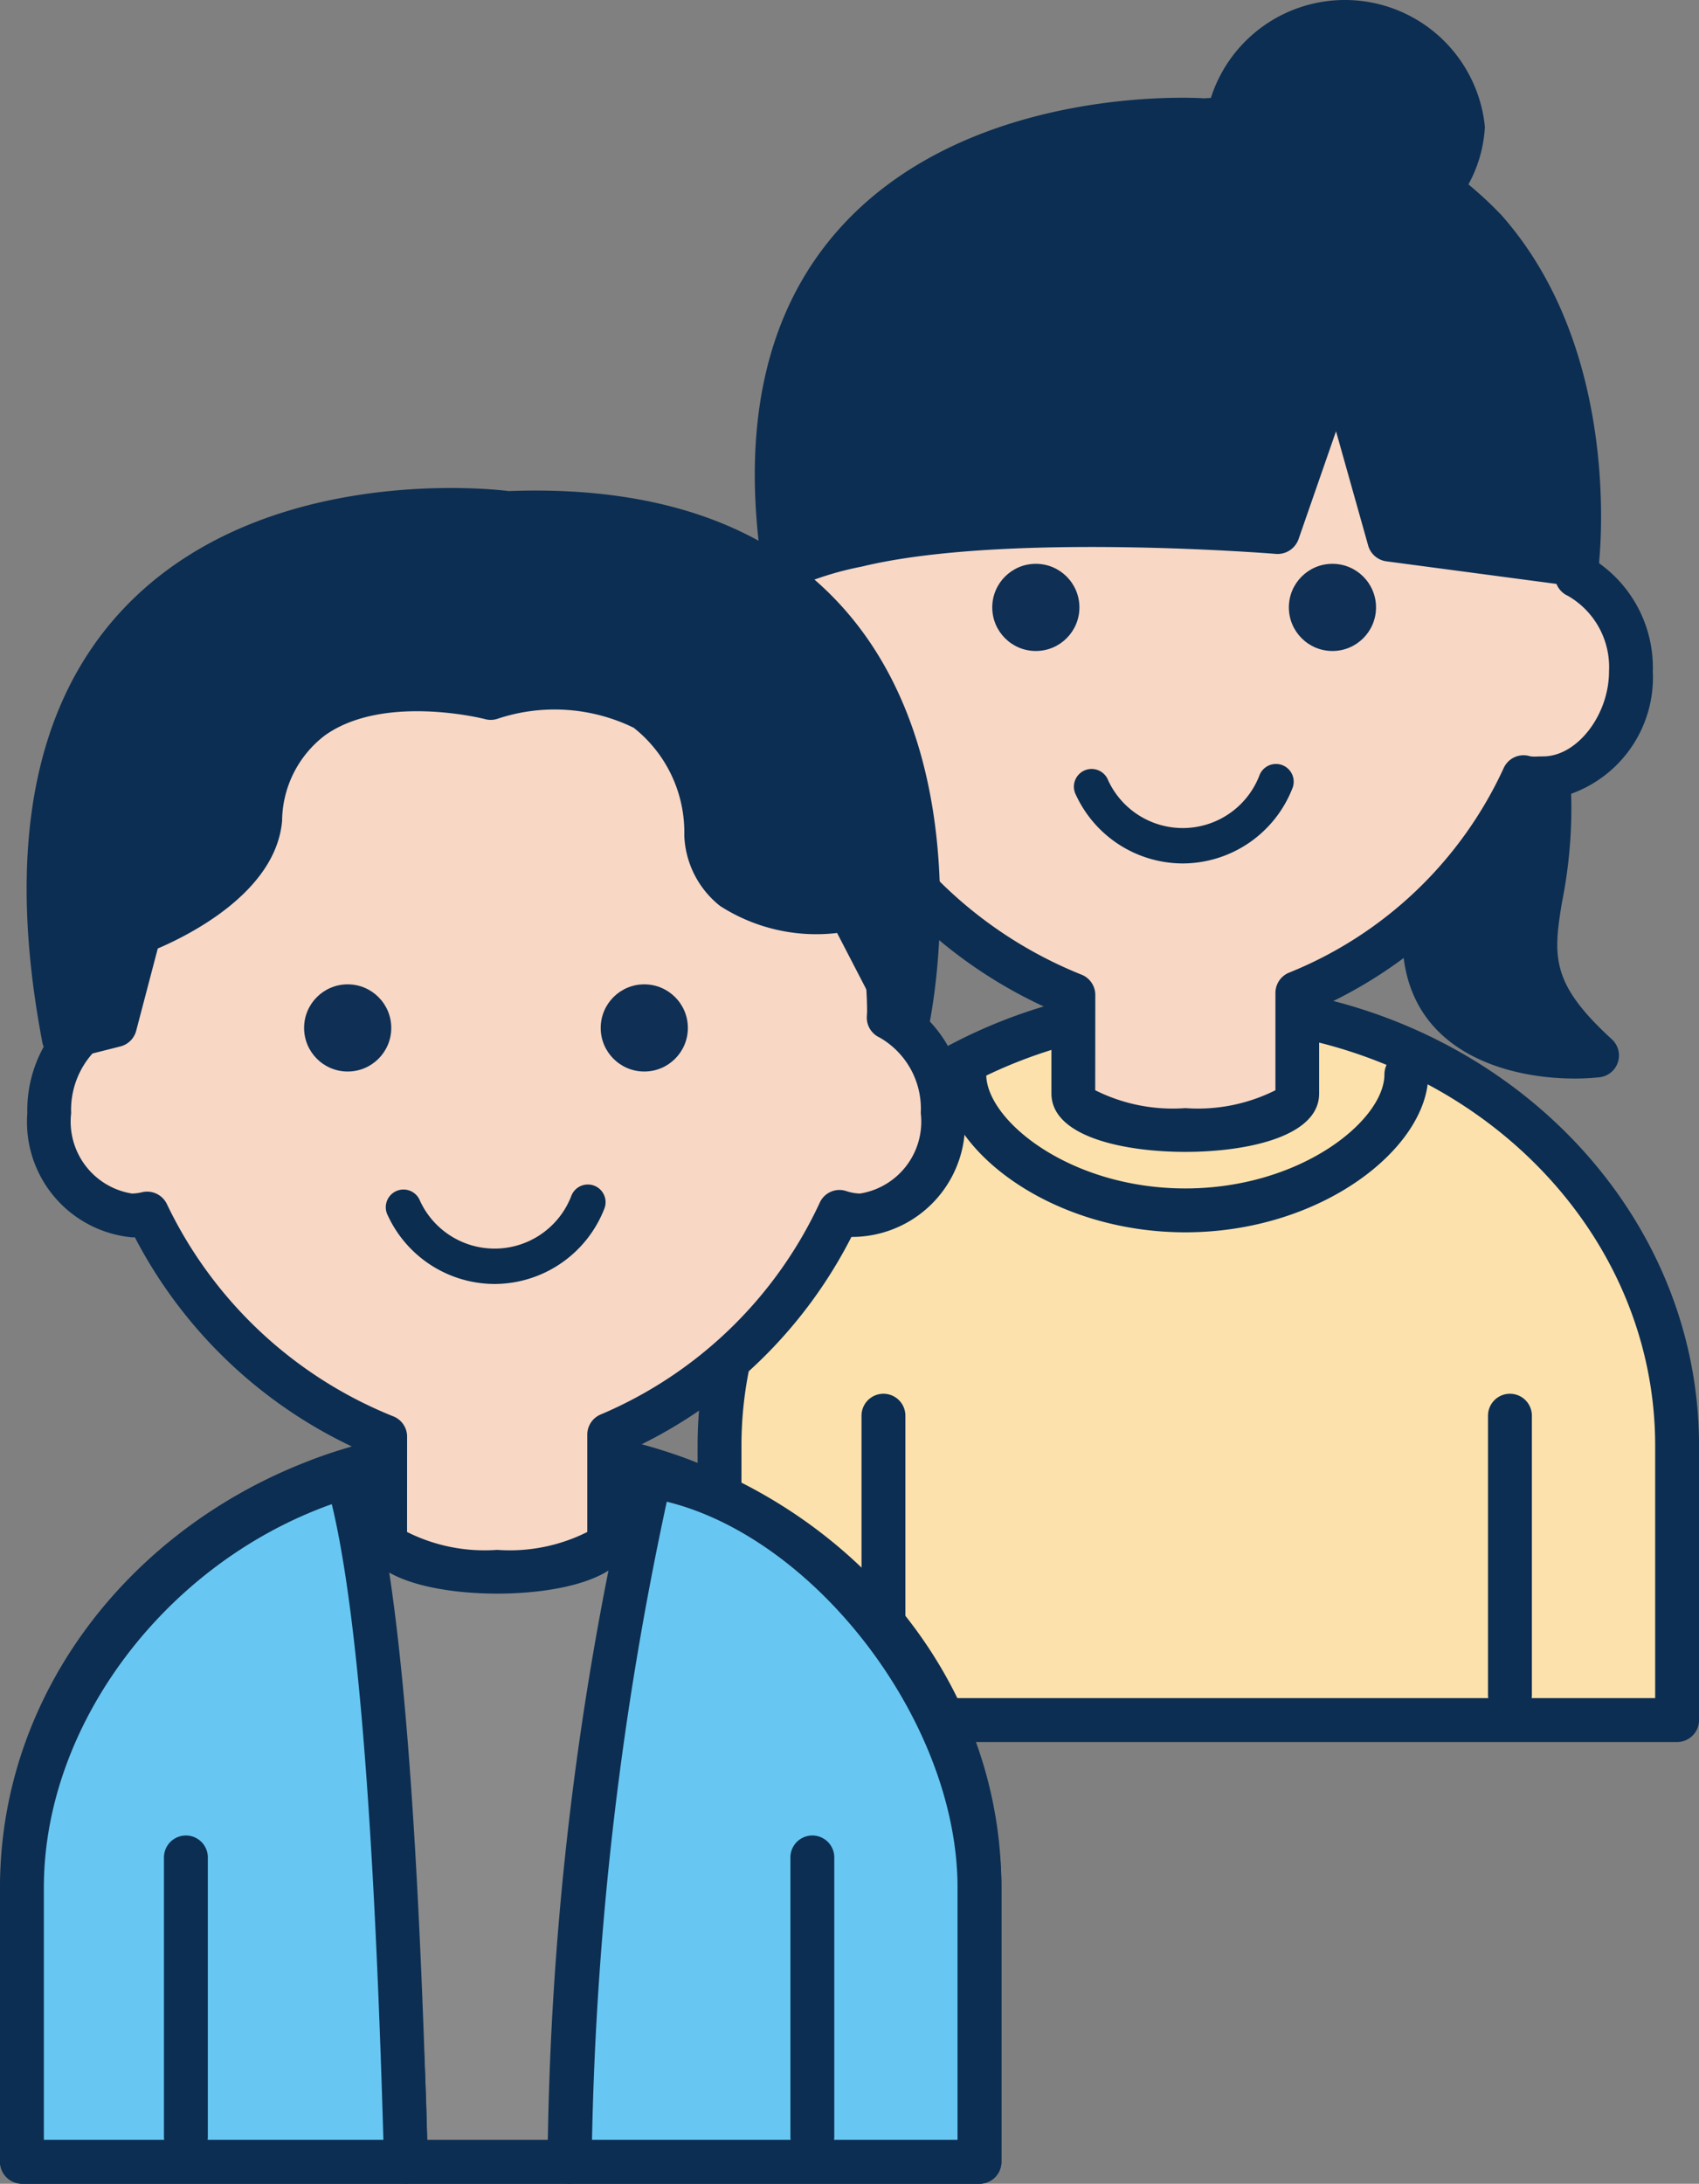 <svg xmlns="http://www.w3.org/2000/svg" width="40.858" height="52.505" viewBox="0 0 40.858 52.505"><rect x="0" y="0" width="40.858" height="52.505" fill="#808080" stroke="none"/><defs><style>.cls-1{fill:#0c2e52;}.cls-2{fill:#fde1ac;}.cls-3{fill:#f8d7c5;}.cls-4{fill:#0f2f54;}.cls-5{fill:#0b2d4f;}.cls-6{fill:#fff;}.cls-7{fill:#8a8a8a;}.cls-8{fill:#67c7f2;}</style></defs><g id="レイヤー_2" data-name="レイヤー 2"><g id="イラスト"><path class="cls-1" d="M37.044,17.245a11.022,11.022,0,0,1,0,4.361c-.239,1.432-.273,2.271,1.363,3.771,0,0-3.816.409-4.134-2.453-.385-3.462-.545-4.952-.545-4.952Z"/><path class="cls-1" d="M37.866,25.932c-1.568,0-3.855-.596-4.116-2.95-.385-3.464-.546-4.953-.546-4.953a.526.526,0,0,1,.411-.571l3.316-.727a.528.528,0,0,1,.62.374,11.5,11.5,0,0,1,.012,4.589c-.22,1.321-.256,1.962,1.2,3.295a.527.527,0,0,1-.3.912A5.617,5.617,0,0,1,37.866,25.932Zm-3.563-7.547c.074.681.232,2.123.494,4.48a2.373,2.373,0,0,0,2.373,1.965,3.642,3.642,0,0,1-.646-3.311A12.147,12.147,0,0,0,36.627,17.876Z"/><path class="cls-2" d="M17.303,41.357v-6.596c0-5.842,5.155-10.577,11.514-10.577s11.514,4.736,11.514,10.577v6.596h-23.008"/><path class="cls-1" d="M40.331,41.884H17.303a.528.528,0,0,1-.527-.527V34.761c0-6.123,5.402-11.104,12.042-11.104s12.041,4.981,12.041,11.104v6.596A.528.528,0,0,1,40.331,41.884Zm-22.501-1.055H39.804V34.761c0-5.542-4.928-10.05-10.986-10.05s-10.987,4.508-10.987,10.05Z"/><path class="cls-3" d="M37.92,13.846c.002-.073.011-.147.011-.22a9.544,9.544,0,0,0-19.086,0c0,.103.013.207.016.31a2.547,2.547,0,0,0-1.128,2.207A2.262,2.262,0,0,0,19.724,18.602a1.627,1.627,0,0,0,.363-.045,10.862,10.862,0,0,0,5.725,5.366v2.368c0,.485,1.206.878,2.693.878,1.487,0,2.693-.393,2.693-.878v-2.418a10.233,10.233,0,0,0,5.441-5.186,1.501,1.501,0,0,0,.473.026,2.462,2.462,0,0,0,2.107-2.57A2.484,2.484,0,0,0,37.92,13.846Z"/><path class="cls-1" d="M28.505,27.695c-1.485,0-3.22-.367-3.22-1.404V24.283A11.367,11.367,0,0,1,19.792,19.128c-.023.001-.046.001-.068.001a2.785,2.785,0,0,1-2.518-2.985,3.141,3.141,0,0,1,1.113-2.472V13.626A10.072,10.072,0,0,1,38.458,13.544a3.079,3.079,0,0,1,1.289,2.6,2.971,2.971,0,0,1-2.635,3.097l-.104.002c-.021.001-.041.002-.062.002a10.829,10.829,0,0,1-5.223,4.983V26.291C31.725,27.328,29.99,27.695,28.505,27.695Zm-2.167-1.482a4.157,4.157,0,0,0,2.167.43,4.154,4.154,0,0,0,2.167-.43V23.873a.526.526,0,0,1,.337-.491A9.644,9.644,0,0,0,36.167,18.454a.525.525,0,0,1,.632-.27.804.804,0,0,0,.172.005l.142-.003c.812,0,1.581-.993,1.581-2.043a1.974,1.974,0,0,0-.993-1.819.525.525,0,0,1-.307-.492c0-.009.006-.114.007-.123a9.015,9.015,0,0,0-18.028-.083l.016.296a.526.526,0,0,1-.256.467,2.039,2.039,0,0,0-.872,1.755,1.751,1.751,0,0,0,1.464,1.933,1.056,1.056,0,0,0,.244-.033.527.527,0,0,1,.589.275,10.278,10.278,0,0,0,5.435,5.109.525.525,0,0,1,.347.495Z"/><circle class="cls-4" cx="24.91" cy="14.604" r="1.048"/><circle class="cls-4" cx="32.043" cy="14.604" r="1.048"/><path class="cls-5" d="M28.443,20.76A2.837,2.837,0,0,1,25.875,19.114a.426.426,0,1,1,.773-.355,1.976,1.976,0,0,0,3.645-.131.426.426,0,0,1,.797.299A2.84,2.84,0,0,1,28.443,20.76Z"/><line class="cls-6" x1="21.245" y1="34.039" x2="21.245" y2="40.752"/><path class="cls-1" d="M21.245,41.279a.528.528,0,0,1-.527-.527V34.038a.527.527,0,1,1,1.055,0V40.752A.528.528,0,0,1,21.245,41.279Z"/><line class="cls-6" x1="36.311" y1="34.039" x2="36.311" y2="40.752"/><path class="cls-1" d="M36.311,41.279a.528.528,0,0,1-.527-.527V34.038a.527.527,0,1,1,1.055,0V40.752A.528.528,0,0,1,36.311,41.279Z"/><path class="cls-1" d="M20.599,13.111c3.543-.863,10.13-.318,10.13-.318L32.183,8.614,33.41,12.975l4.51.598S39.225,2.89,28.913,2.89c0,0-11.834-.758-10.051,10.774A7.051,7.051,0,0,1,20.599,13.111Z"/><path class="cls-1" d="M18.865,14.186a.535.535,0,0,1-.524-.441C17.794,10.21,18.433,7.417,20.238,5.441c3.104-3.396,8.482-3.094,8.707-3.077h.006a9.112,9.112,0,0,1,7.159,2.812c2.924,3.304,2.358,8.251,2.333,8.46a.533.533,0,0,1-.201.354.518.518,0,0,1-.392.105l-4.51-.599a.526.526,0,0,1-.438-.38l-.773-2.747-.902,2.596a.535.535,0,0,1-.541.353c-.066-.006-6.545-.527-9.962.305h0a7.652,7.652,0,0,0-1.592.492A.55.55,0,0,1,18.865,14.186Zm1.734-1.074h0ZM33.823,12.498l3.61.479c.054-1.311-.03-4.754-2.117-7.107C33.872,4.242,31.718,3.417,28.912,3.417c-.086-.009-5.142-.282-7.899,2.74-1.467,1.607-2.044,3.882-1.719,6.77.281-.092.663-.201,1.181-.327,3.114-.759,8.378-.466,9.891-.362l1.32-3.796a.527.527,0,0,1,1.005.03Z"/><ellipse class="cls-1" cx="32.342" cy="3.049" rx="2.839" ry="2.521"/><path class="cls-1" d="M32.343,6.098a3.224,3.224,0,0,1-3.367-3.049,3.383,3.383,0,0,1,6.733,0A3.224,3.224,0,0,1,32.343,6.098Zm0-5.043a2.173,2.173,0,0,0-2.312,1.994,2.337,2.337,0,0,0,4.624,0A2.173,2.173,0,0,0,32.343,1.055Z"/><path class="cls-1" d="M28.505,29.629c-3.29,0-5.843-2.042-5.843-3.798a.527.527,0,0,1,1.055,0c0,1.105,2.011,2.743,4.788,2.743S33.293,26.936,33.293,25.831a.527.527,0,0,1,1.055,0C34.348,27.587,31.795,29.629,28.505,29.629Z"/><path class="cls-6" d="M.527,51.977v-6.596c0-5.842,5.155-10.577,11.514-10.577s11.514,4.736,11.514,10.577v6.596H.547"/><path class="cls-1" d="M23.555,52.505H.527A.528.528,0,0,1,0,51.978v-6.596c0-6.123,5.401-11.104,12.041-11.104s12.041,4.981,12.041,11.104v6.596A.528.528,0,0,1,23.555,52.505Zm-22.5-1.055H23.027V45.382c0-5.542-4.928-10.05-10.986-10.05S1.055,39.84,1.055,45.382Z"/><path class="cls-7" d="M12.041,34.804A12.359,12.359,0,0,0,7.71,35.585,74.529,74.529,0,0,1,9.762,51.977H13.694A66.563,66.563,0,0,1,16.372,35.585,12.359,12.359,0,0,0,12.041,34.804Z"/><path class="cls-1" d="M13.694,52.505H9.762a.527.527,0,0,1-.526-.513A73.684,73.684,0,0,0,7.205,35.735a.527.527,0,0,1,.32-.644,12.991,12.991,0,0,1,9.031,0,.526.526,0,0,1,.32.643A65.586,65.586,0,0,0,14.221,51.992.527.527,0,0,1,13.694,52.505Zm-3.421-1.055h2.91a66.86,66.86,0,0,1,2.543-15.533,11.939,11.939,0,0,0-7.375.001A77.122,77.122,0,0,1,10.273,51.45Z"/><path class="cls-8" d="M.527,45.381v6.596H9.762c-.197-7.187-.579-13.662-1.418-16.485C3.92,36.797.527,40.948.527,45.381Z"/><path class="cls-1" d="M9.762,52.505H.547A.545.545,0,0,1,0,51.978v-6.596A11.271,11.271,0,0,1,8.194,34.987a.524.524,0,0,1,.654.354c.74,2.492,1.198,7.774,1.439,16.621a.527.527,0,0,1-.526.542Zm-8.707-1.055h8.165C8.996,43.71,8.589,38.692,7.979,36.165c-3.982,1.413-6.924,5.285-6.924,9.217Z"/><path class="cls-8" d="M23.555,45.381c0-4.433-3.982-9.265-7.895-9.889-.838,2.823-1.769,9.298-1.965,16.485h9.861Z"/><path class="cls-1" d="M23.555,52.505H13.694a.527.527,0,0,1-.526-.542A76.553,76.553,0,0,1,15.154,35.342a.534.534,0,0,1,.588-.37c4.209.671,8.34,5.828,8.34,10.41v6.596A.528.528,0,0,1,23.555,52.505ZM14.237,51.45h8.79V45.382c0-3.961-3.396-8.393-6.992-9.276A80.006,80.006,0,0,0,14.237,51.45Z"/><line class="cls-6" x1="4.469" y1="44.659" x2="4.469" y2="51.373"/><path class="cls-1" d="M4.47,51.899a.528.528,0,0,1-.527-.527V44.659a.527.527,0,0,1,1.055,0v6.713A.528.528,0,0,1,4.47,51.899Z"/><line class="cls-6" x1="19.535" y1="44.659" x2="19.535" y2="51.373"/><path class="cls-1" d="M19.535,51.899a.528.528,0,0,1-.527-.527V44.659a.527.527,0,0,1,1.055,0v6.713A.528.528,0,0,1,19.535,51.899Z"/><path class="cls-3" d="M21.371,24.467c.002-.073.011-.147.011-.22a9.456,9.456,0,0,0-9.543-9.367,9.456,9.456,0,0,0-9.543,9.367c0,.103.013.207.016.31a2.547,2.547,0,0,0-1.128,2.207A2.262,2.262,0,0,0,3.175,29.223a1.627,1.627,0,0,0,.363-.045A10.862,10.862,0,0,0,9.263,34.544v2.368c0,.485,1.206.878,2.693.878s2.693-.393,2.693-.878V34.494a10.74,10.74,0,0,0,5.541-5.355,1.625,1.625,0,0,0,.49.084,2.262,2.262,0,0,0,1.991-2.459A2.484,2.484,0,0,0,21.371,24.467Z"/><path class="cls-1" d="M11.956,38.316c-1.485,0-3.22-.367-3.22-1.404V34.904A11.367,11.367,0,0,1,3.243,29.749c-.023.001-.046.001-.068.001A2.785,2.785,0,0,1,.657,26.765,3.141,3.141,0,0,1,1.771,24.293v-.046a9.993,9.993,0,0,1,10.069-9.894A9.996,9.996,0,0,1,21.909,24.165a3.08,3.08,0,0,1,1.287,2.6,2.722,2.722,0,0,1-2.721,2.975,11.273,11.273,0,0,1-5.3,5.108v2.064C15.176,37.949,13.441,38.316,11.956,38.316ZM9.789,36.834a4.157,4.157,0,0,0,2.167.43,4.154,4.154,0,0,0,2.167-.43V34.494a.526.526,0,0,1,.337-.491,10.19,10.19,0,0,0,5.258-5.096.52.52,0,0,1,.629-.271,1.134,1.134,0,0,0,.333.061,1.75,1.75,0,0,0,1.463-1.933,1.972,1.972,0,0,0-.991-1.819.526.526,0,0,1-.307-.492c0-.009.006-.114.007-.123a8.95,8.95,0,0,0-9.012-8.924,8.94,8.94,0,0,0-9.017,8.841l.016.296a.526.526,0,0,1-.256.467,2.039,2.039,0,0,0-.872,1.755A1.751,1.751,0,0,0,3.175,28.697a1.057,1.057,0,0,0,.244-.033.528.528,0,0,1,.589.275,10.278,10.278,0,0,0,5.435,5.109.525.525,0,0,1,.347.495Z"/><circle class="cls-4" cx="8.361" cy="24.715" r="1.048"/><circle class="cls-4" cx="15.494" cy="24.715" r="1.048"/><path class="cls-5" d="M11.895,30.871a2.837,2.837,0,0,1-2.568-1.645.426.426,0,1,1,.773-.355,1.976,1.976,0,0,0,3.645-.132.426.426,0,0,1,.797.299A2.841,2.841,0,0,1,11.895,30.871Z"/><path class="cls-1" d="M3.353,22.415s2.763-1.025,2.907-2.726c.363-4.27,5.542-2.907,5.542-2.907s4.815-1.635,5.179,3.271c.174,2.352,3.453,1.817,3.453,1.817l1.392,2.688s2.696-12.682-9.66-12.228c0,0-13.356-1.726-10.63,12.629l1.232-.311Z"/><path class="cls-1" d="M1.535,25.486a.528.528,0,0,1-.518-.429c-.876-4.611-.221-8.115,1.945-10.413,3.352-3.556,9.03-2.869,9.271-2.837,3.639-.136,6.413.864,8.194,2.982,3.167,3.768,1.966,9.63,1.913,9.877a.527.527,0,0,1-.983.133l-1.226-2.367a4.276,4.276,0,0,1-2.815-.65,2.27,2.27,0,0,1-.86-1.69,3.205,3.205,0,0,0-1.216-2.594,4.34,4.34,0,0,0-3.27-.218.521.521,0,0,1-.302.011c-.023-.008-2.433-.618-3.85.387a2.612,2.612,0,0,0-1.034,2.057c-.146,1.702-2.217,2.74-2.99,3.07l-.519,1.978a.526.526,0,0,1-.381.377l-1.231.311A.531.531,0,0,1,1.535,25.486Zm1.231-.838h0Zm8.153-11.852c-1.793,0-5.086.333-7.194,2.574-1.835,1.95-2.43,4.955-1.771,8.938l.381-.096.507-1.933A.529.529,0,0,1,3.169,21.921c.682-.254,2.471-1.159,2.565-2.276a3.653,3.653,0,0,1,1.479-2.83c1.606-1.131,3.953-.715,4.571-.579a5.177,5.177,0,0,1,4.032.382,4.181,4.181,0,0,1,1.689,3.396,1.246,1.246,0,0,0,.46.94,3.575,3.575,0,0,0,2.383.396.526.526,0,0,1,.552.278l.608,1.174c.124-1.918-.015-5.107-1.892-7.337-1.562-1.854-4.062-2.74-7.433-2.608A12.403,12.403,0,0,0,10.92,12.797Z"/></g></g></svg>